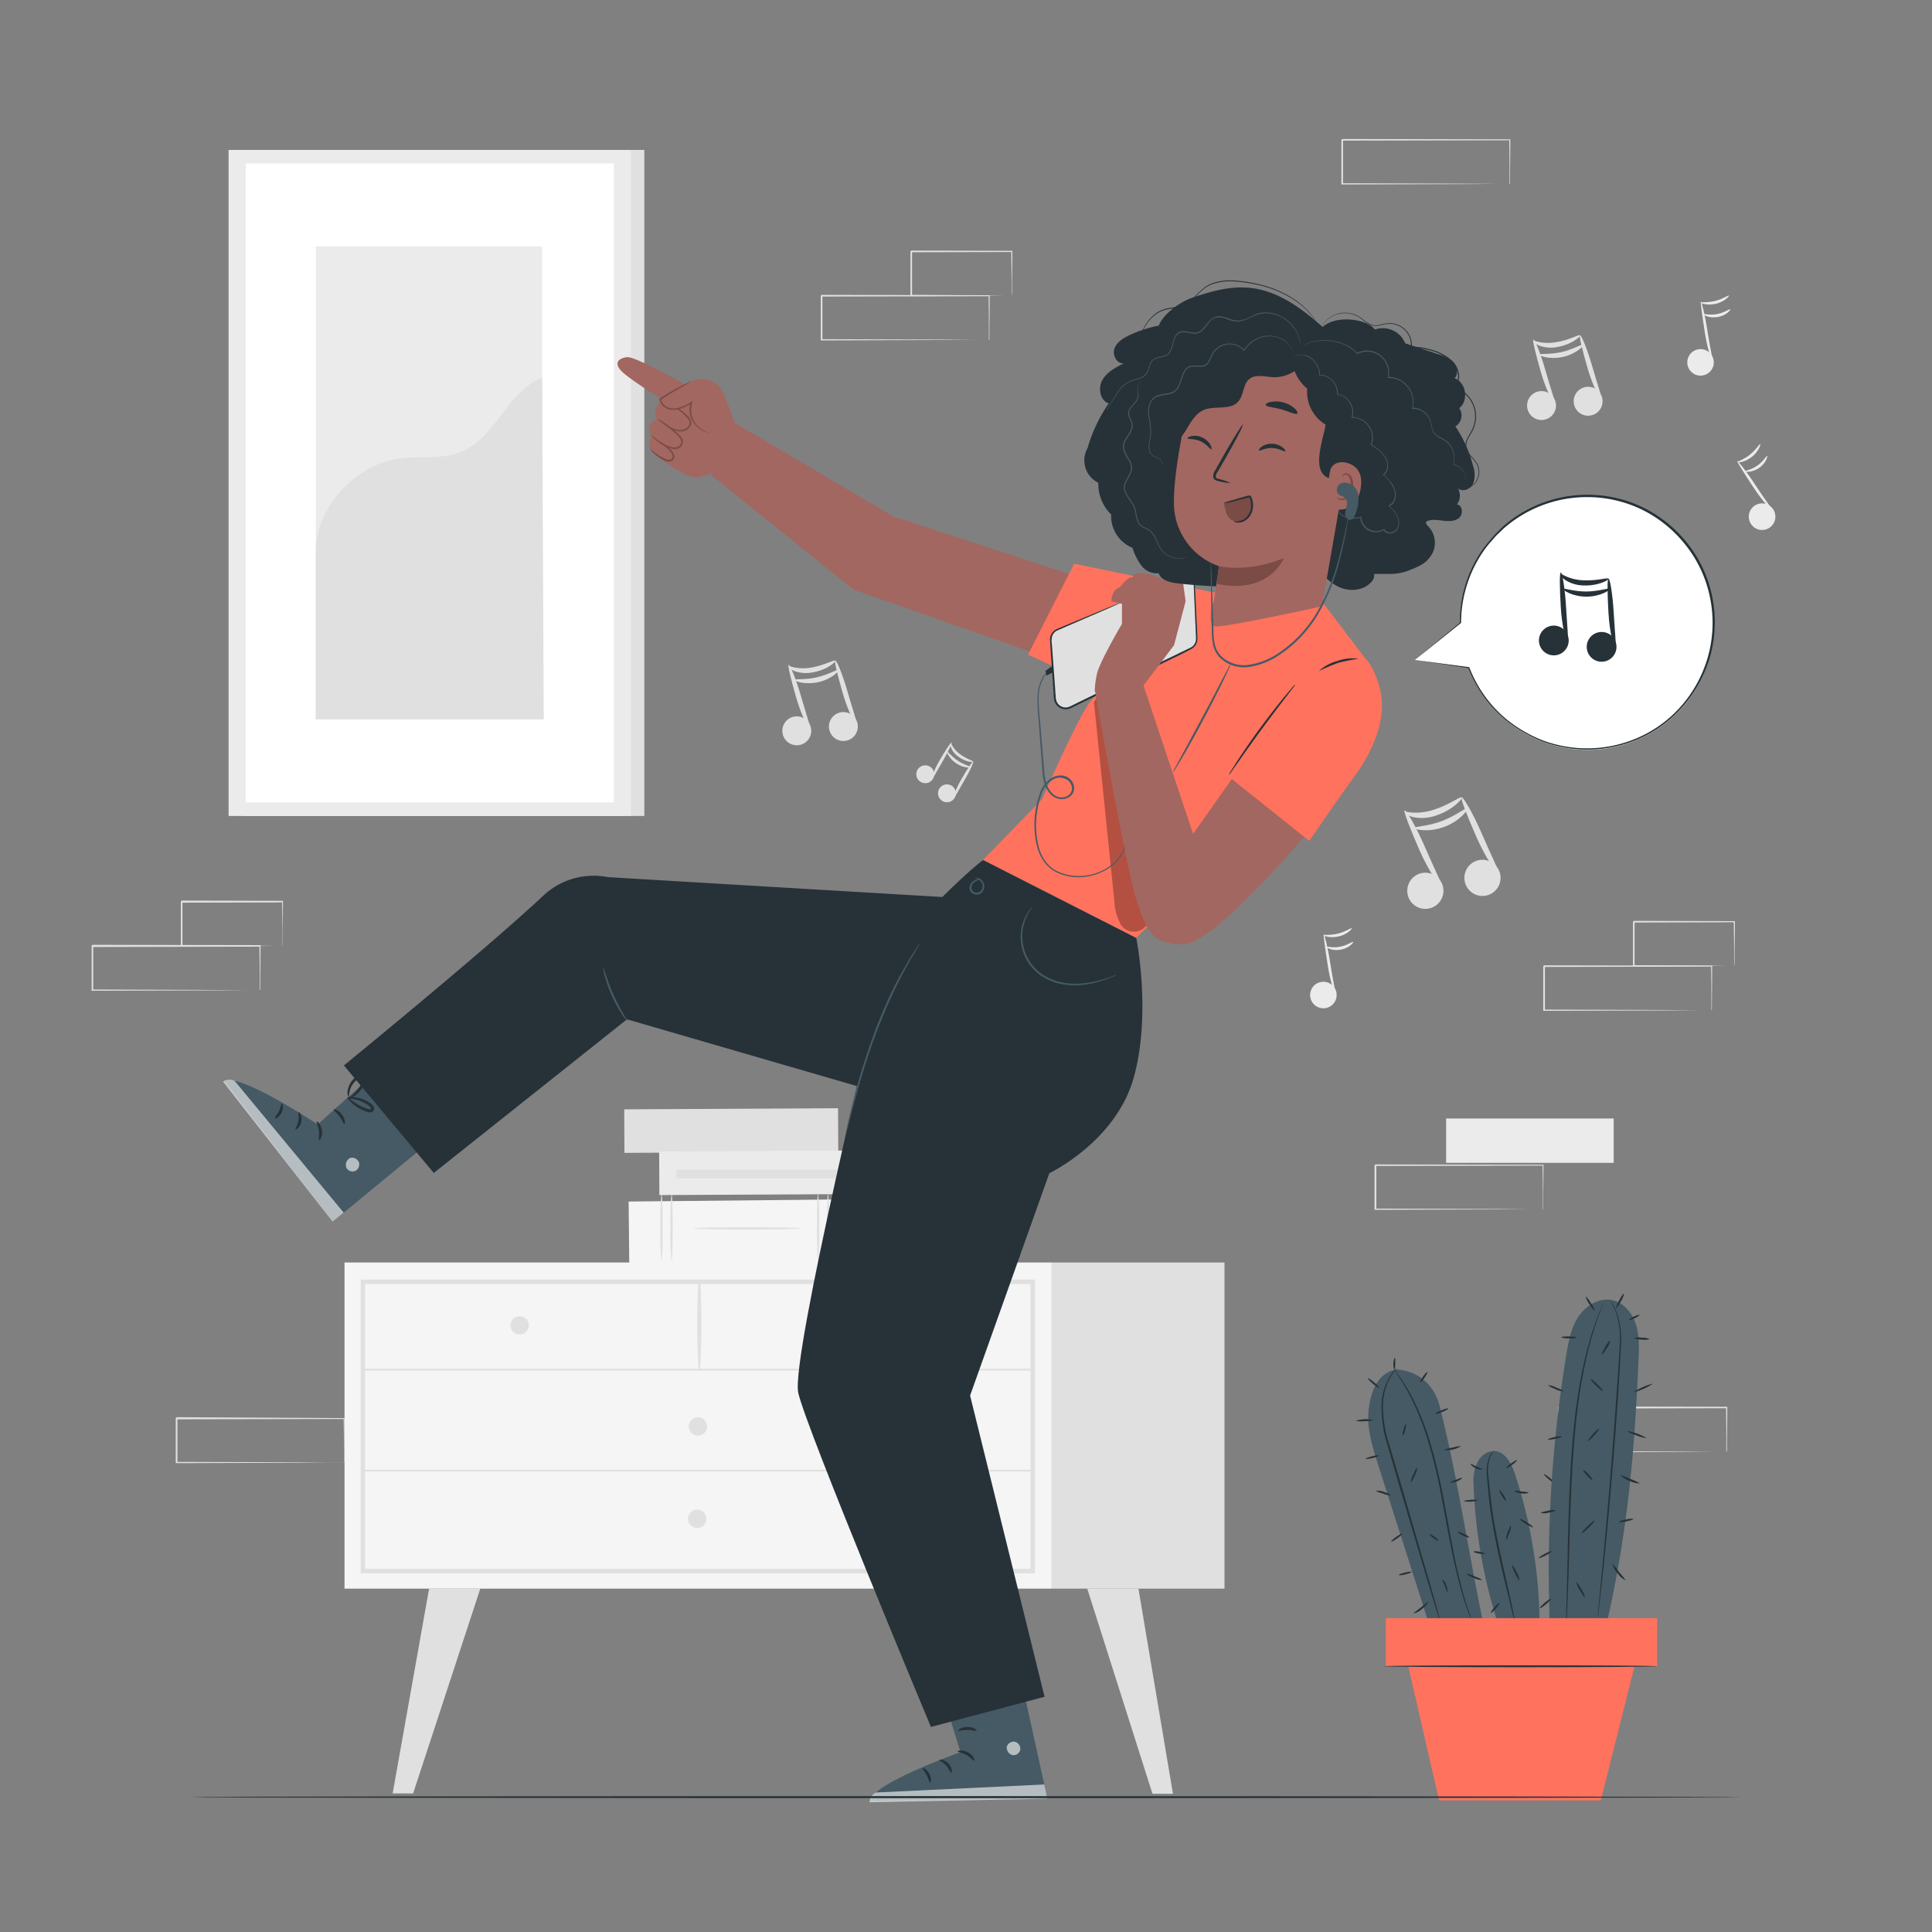 <svg xmlns="http://www.w3.org/2000/svg" viewBox="0 0 500 500"><rect x="0" y="0" width="500" height="500" fill="#808080" stroke="none"/><g id="freepik--background-complete--inject-163"><path d="M89,378.57s0-.07,0-.21v-.58c0-.54,0-1.3,0-2.26,0-2,0-4.83-.07-8.42l.13.14-43.35.08c.09-.1-.23.22.21-.22h0v11.45l-.22-.21,30.9.09,9.12.07,2.47,0,.65,0H89s-.06,0-.2,0h-.62l-2.41,0-9.08.06-31,.1h-.21v-.22c0-1.84,0-3.73,0-5.64v-5.81h0c.44-.44.13-.12.23-.22L89,367h.14v.13c0,3.62-.06,6.5-.08,8.5,0,.95,0,1.69,0,2.23,0,.23,0,.41,0,.56S89,378.58,89,378.57Z" style="fill:#e0e0e0"></path><rect x="62.62" y="38.8" width="104.13" height="172.37" style="fill:#e0e0e0"></rect><rect x="59.16" y="38.8" width="104.13" height="172.37" style="fill:#ebebeb"></rect><rect x="63.6" y="42.3" width="95.26" height="165.38" style="fill:#fff"></rect><rect x="81.73" y="63.78" width="58.58" height="122.4" style="fill:#ebebeb"></rect><path d="M81.73,142.87c-.13-11.43,10.15-22.6,21.47-24.19,5.4-.76,11.13.31,16.18-1.76,9-3.69,11.87-15.66,20.93-19.2l.41,88.46h-59Z" style="fill:#e0e0e0"></path><path d="M459.45,133.38a3.44,3.44,0,1,1-3.74-3.09A3.43,3.43,0,0,1,459.45,133.38Z" style="fill:#ebebeb"></path><path d="M458.84,132.29c-.15.14-2.64-2.48-5.07-6.18s-4.32-6.69-4.17-6.8,2.4,2.69,4.8,6.38S459,132.15,458.84,132.29Z" style="fill:#ebebeb"></path><path d="M455.54,114.94c.19,0-.36,1.9-2.17,3.31s-3.73,1.54-3.72,1.34,1.64-.64,3.25-1.94S455.34,114.84,455.54,114.94Z" style="fill:#ebebeb"></path><path d="M457.33,118c.2,0-.27,1.89-2.14,3.14s-3.76,1-3.71.84,1.67-.33,3.29-1.46S457.13,117.93,457.33,118Z" style="fill:#ebebeb"></path><path d="M443.34,94.91a3.43,3.43,0,1,1-2.12-4.37A3.44,3.44,0,0,1,443.34,94.91Z" style="fill:#ebebeb"></path><path d="M443.24,93.66c-.2.07-1.38-3.35-2.05-7.73s-1.16-7.87-1-7.92,1.07,3.45,1.72,7.8S443.44,93.6,443.24,93.66Z" style="fill:#ebebeb"></path><path d="M447.44,76.5c.16.12-1.12,1.58-3.35,2.11s-4-.14-3.94-.32,1.75.1,3.76-.41S447.3,76.33,447.44,76.5Z" style="fill:#ebebeb"></path><path d="M447.79,80.05c.17.11-1,1.61-3.25,2s-3.85-.62-3.72-.77,1.65.39,3.59,0S447.64,79.88,447.79,80.05Z" style="fill:#ebebeb"></path><path d="M345.73,258.64a3.43,3.43,0,1,1-2.12-4.37A3.43,3.43,0,0,1,345.73,258.64Z" style="fill:#ebebeb"></path><path d="M345.64,257.39c-.2.07-1.38-3.35-2.05-7.73s-1.16-7.87-1-7.92,1.07,3.45,1.72,7.8S345.83,257.33,345.64,257.39Z" style="fill:#ebebeb"></path><path d="M349.83,240.23c.16.12-1.12,1.58-3.35,2.11s-4-.14-3.94-.32,1.76.1,3.76-.41S349.69,240.06,349.83,240.23Z" style="fill:#ebebeb"></path><path d="M350.18,243.78c.18.11-1,1.61-3.25,2s-3.85-.62-3.72-.77,1.65.39,3.6,0S350,243.61,350.18,243.78Z" style="fill:#ebebeb"></path><path d="M402.61,105.71a3.74,3.74,0,1,1-2.91-4.42A3.74,3.74,0,0,1,402.61,105.71Z" style="fill:#e0e0e0"></path><path d="M402.33,104.38c-.33.16-2.19-3.35-3.53-8s-2.26-8.36-1.94-8.48S398.72,91.42,400,96,402.65,104.23,402.33,104.38Z" style="fill:#e0e0e0"></path><path d="M408.92,86.79c.2.23-2.09,2.35-5.81,3a8.63,8.63,0,0,1-4.75-.34c-1.17-.46-1.65-1.15-1.54-1.26s.73.2,1.81.39a12.21,12.21,0,0,0,4.25-.06C406.23,88,408.7,86.44,408.92,86.79Z" style="fill:#e0e0e0"></path><path d="M414.67,104.59a3.74,3.74,0,1,1-2.91-4.41A3.74,3.74,0,0,1,414.67,104.59Z" style="fill:#e0e0e0"></path><path d="M414.39,103.27c-.33.15-2.19-3.35-3.53-8s-2.26-8.36-1.94-8.48,1.86,3.51,3.18,8.11S414.71,103.11,414.39,103.27Z" style="fill:#e0e0e0"></path><path d="M409.74,89.21c.25.22-1.8,2.4-5.26,3.16s-6.25-.3-6.11-.62,2.72.07,5.82-.65S409.51,88.91,409.74,89.21Z" style="fill:#e0e0e0"></path><path d="M209.87,189.89a3.74,3.74,0,1,1-2.91-4.42A3.75,3.75,0,0,1,209.87,189.89Z" style="fill:#e0e0e0"></path><path d="M209.59,188.56c-.33.16-2.19-3.35-3.53-8s-2.26-8.36-1.94-8.48,1.86,3.51,3.18,8.11S209.91,188.41,209.59,188.56Z" style="fill:#e0e0e0"></path><path d="M216.18,171c.2.23-2.09,2.36-5.81,3a8.73,8.73,0,0,1-4.75-.33c-1.17-.47-1.65-1.16-1.54-1.27s.73.2,1.81.39a12,12,0,0,0,4.25-.06C213.49,172.13,216,170.62,216.18,171Z" style="fill:#e0e0e0"></path><path d="M221.93,188.78a3.74,3.74,0,1,1-2.91-4.42A3.74,3.74,0,0,1,221.93,188.78Z" style="fill:#e0e0e0"></path><path d="M221.65,187.45c-.33.15-2.19-3.35-3.53-8s-2.26-8.36-1.94-8.49,1.87,3.51,3.18,8.11S222,187.3,221.65,187.45Z" style="fill:#e0e0e0"></path><path d="M217,173.39c.26.23-1.8,2.4-5.26,3.16s-6.25-.3-6.11-.61,2.72.07,5.82-.66S216.77,173.09,217,173.39Z" style="fill:#e0e0e0"></path><path d="M373.55,230.87a4.68,4.68,0,1,1-4.33-5A4.68,4.68,0,0,1,373.55,230.87Z" style="fill:#e0e0e0"></path><path d="M373,229.27c-.37.25-3.26-3.8-5.68-9.34s-4.16-10-3.79-10.2,2.89,4.05,5.27,9.54S373.36,229,373,229.27Z" style="fill:#e0e0e0"></path><path d="M378.29,206.38c.28.24-2.21,3.25-6.71,4.7a10.92,10.92,0,0,1-5.95.36c-1.53-.39-2.24-1.17-2.12-1.32s.94.13,2.31.19a15,15,0,0,0,5.27-.77C375.14,208.26,378,206,378.29,206.38Z" style="fill:#e0e0e0"></path><path d="M388.33,227.52a4.68,4.68,0,1,1-4.33-5A4.69,4.69,0,0,1,388.33,227.52Z" style="fill:#e0e0e0"></path><path d="M387.76,225.92c-.37.25-3.25-3.8-5.68-9.34s-4.16-10-3.79-10.2,2.89,4,5.27,9.54S388.14,225.68,387.76,225.92Z" style="fill:#e0e0e0"></path><path d="M379.7,209.24c.35.24-1.84,3.27-6,4.78s-7.79.64-7.68.24,3.39-.36,7.12-1.77S379.36,208.9,379.7,209.24Z" style="fill:#e0e0e0"></path><path d="M240.67,202.34a2.31,2.31,0,1,1,.75-3.18A2.32,2.32,0,0,1,240.67,202.34Z" style="fill:#e0e0e0"></path><path d="M241.15,201.65c-.21-.08.57-2.4,2.09-5s2.79-4.55,3-4.47-.79,2.33-2.29,4.87S241.35,201.73,241.15,201.65Z" style="fill:#e0e0e0"></path><path d="M251.83,197.14c0,.19-1.94.06-3.82-1.32a5.35,5.35,0,0,1-1.86-2.27c-.29-.73-.19-1.23-.09-1.23s.22.41.6,1a7.39,7.39,0,0,0,1.83,1.88C250.17,196.43,251.9,196.9,251.83,197.14Z" style="fill:#e0e0e0"></path><path d="M246.29,207.27a2.31,2.31,0,1,1,.75-3.17A2.31,2.31,0,0,1,246.29,207.27Z" style="fill:#e0e0e0"></path><path d="M246.77,206.58c-.21-.07.57-2.4,2.08-5s2.8-4.56,3-4.47-.78,2.33-2.28,4.87S247,206.66,246.77,206.58Z" style="fill:#e0e0e0"></path><path d="M251.1,198.54c0,.2-1.84.21-3.65-1s-2.51-2.92-2.32-3,1.12,1.25,2.77,2.34S251.13,198.3,251.1,198.54Z" style="fill:#e0e0e0"></path><rect x="89.16" y="326.73" width="183.03" height="84.41" style="fill:#f5f5f5"></rect><path d="M267.84,407.16H93.35v-76H267.84ZM94.49,406H266.7V332.31H94.49Z" style="fill:#e0e0e0"></path><rect x="272.19" y="326.73" width="44.71" height="84.41" style="fill:#e0e0e0"></rect><path d="M93.92,354.69H267.27a.23.23,0,0,0,0-.46H93.92a.23.23,0,0,0,0,.46Z" style="fill:#e0e0e0"></path><path d="M181.16,354.46a190.68,190.68,0,0,0,.06-22.93.24.24,0,0,0-.47,0,190.68,190.68,0,0,0,.06,22.93.18.18,0,0,0,.35,0Z" style="fill:#e0e0e0"></path><path d="M227.82,343a2.36,2.36,0,1,1-2.36-2.36A2.36,2.36,0,0,1,227.82,343Z" style="fill:#e0e0e0"></path><path d="M136.85,343a2.37,2.37,0,1,1-2.37-2.36A2.36,2.36,0,0,1,136.85,343Z" style="fill:#e0e0e0"></path><path d="M183,369.16a2.37,2.37,0,1,1-2.37-2.36A2.37,2.37,0,0,1,183,369.16Z" style="fill:#e0e0e0"></path><polygon points="111.05 411.14 101.62 464.13 106.92 464.13 124.3 411.14 111.05 411.14" style="fill:#e0e0e0"></polygon><polygon points="259.25 411.14 267.13 464.23 261.82 464.23 245.99 411.14 259.25 411.14" style="fill:#e0e0e0"></polygon><polygon points="294.63 411.14 303.56 464.23 298.26 464.23 281.38 411.14 294.63 411.14" style="fill:#e0e0e0"></polygon><path d="M182.8,393.05a2.37,2.37,0,1,1-2.36-2.36A2.37,2.37,0,0,1,182.8,393.05Z" style="fill:#e0e0e0"></path><path d="M93.92,380.83H267.27a.23.23,0,0,0,0-.46H93.92a.23.23,0,0,0,0,.46Z" style="fill:#e0e0e0"></path><rect x="183.62" y="264.92" width="11.27" height="55.34" transform="translate(480.84 101.8) rotate(89.7)" style="fill:#e0e0e0"></rect><rect x="183.96" y="287.06" width="17.5" height="61.68" transform="matrix(0.01, 1, -1, 0.01, 509.59, 123.51)" style="fill:#f5f5f5"></rect><path d="M211.72,326.37c-.17,0-.3-3.92-.3-8.75s.13-8.76.3-8.76a65.3,65.3,0,0,1,.3,8.76A65.21,65.21,0,0,1,211.72,326.37Z" style="fill:#e0e0e0"></path><path d="M214.31,326.37c-.17,0-.3-3.92-.3-8.75s.13-8.76.3-8.76a65.3,65.3,0,0,1,.3,8.76A65.21,65.21,0,0,1,214.31,326.37Z" style="fill:#e0e0e0"></path><path d="M171.2,326.37a65.21,65.21,0,0,1-.3-8.75,65.3,65.3,0,0,1,.3-8.76c.17,0,.3,3.92.3,8.76S171.37,326.37,171.2,326.37Z" style="fill:#e0e0e0"></path><path d="M173.79,326.37a65.21,65.21,0,0,1-.3-8.75,65.3,65.3,0,0,1,.3-8.76c.17,0,.3,3.92.3,8.76S174,326.37,173.79,326.37Z" style="fill:#e0e0e0"></path><path d="M179.45,317.9c0-.17,6.22-.3,13.89-.3s13.9.13,13.9.3-6.22.3-13.9.3S179.45,318.07,179.45,317.9Z" style="fill:#e0e0e0"></path><rect x="203.05" y="265.4" width="11.27" height="76.11" transform="translate(511.03 93.18) rotate(89.7)" style="fill:#ebebeb"></rect><path d="M235.87,307.49a3.65,3.65,0,1,1,3.59-3.64A3.62,3.62,0,0,1,235.87,307.49Z" style="fill:#e0e0e0"></path><rect x="199.37" y="278.37" width="2.25" height="50.95" transform="translate(504.35 103.35) rotate(90)" style="fill:#e0e0e0"></rect><rect x="374.26" y="289.47" width="43.36" height="11.47" style="fill:#ebebeb"></rect><path d="M399.28,313a1.66,1.66,0,0,1,0-.21l0-.59c0-.54,0-1.29,0-2.25,0-2,0-4.83-.07-8.42l.13.13-43.36.09.22-.22h0V313l-.22-.22,30.9.1,9.12.06,2.47,0,.64,0h0l-.62,0-2.42,0-9.07.06-31.05.1h-.22V301.57h0l.22-.22,43.36.08h.14v.14c0,3.62-.06,6.5-.08,8.5q0,1.43,0,2.22c0,.23,0,.42,0,.57S399.29,313,399.28,313Z" style="fill:#e0e0e0"></path><path d="M442.91,261.5s0-.08,0-.21l0-.59c0-.54,0-1.29,0-2.26,0-2,0-4.82-.07-8.41l.13.13-43.36.09.22-.22h0V261.5l-.22-.22,30.9.1,9.12.06,2.47,0h.64l.23,0h-.2l-.62,0-2.42,0-9.07.07-31.05.09h-.22V250.05h0c.44-.45.12-.13.22-.22l43.36.08h.14V250c0,3.62-.05,6.49-.07,8.49,0,1,0,1.7,0,2.23l0,.57C442.92,261.44,442.92,261.5,442.91,261.5Z" style="fill:#e0e0e0"></path><path d="M448.79,250a1.12,1.12,0,0,1,0-.22c0-.17,0-.37,0-.61,0-.56,0-1.33,0-2.3,0-2-.05-4.85-.09-8.34l.16.15-26.05.07c-.2.19.27-.27.22-.22h0v3c0,1,0,2,0,2.92V250l-.21-.21,18.63.1,5.43.05,1.47,0,.52,0a3.81,3.81,0,0,1-.47,0l-1.42,0-5.38.06-18.78.1h-.21V250c0-1.79,0-3.65,0-5.57v-5.88h0s.42-.42.22-.23l26.05.07H449v.16c0,3.53-.07,6.4-.09,8.44,0,.95,0,1.71,0,2.26A7.28,7.28,0,0,1,448.79,250Z" style="fill:#e0e0e0"></path><path d="M446.77,375.78a1.57,1.57,0,0,1,0-.2c0-.16,0-.35,0-.59,0-.54,0-1.29,0-2.26,0-2,0-4.83-.07-8.42l.13.14-43.35.08c.09-.09-.23.22.21-.22h0v11.45l-.22-.21,30.9.1,9.12.06,2.47,0h.87s-.06,0-.2,0H446l-2.42,0-9.07.06-31,.1h-.21v-.22c0-1.84,0-3.72,0-5.64v-5.81h0c.44-.44.13-.12.23-.22l43.35.09h.14v.13c0,3.63-.06,6.5-.08,8.5,0,.95,0,1.69,0,2.23v.56C446.78,375.73,446.78,375.79,446.77,375.78Z" style="fill:#e0e0e0"></path><path d="M390.66,47.64s0-.08,0-.21,0-.35,0-.59c0-.54,0-1.29,0-2.26,0-2,0-4.82-.07-8.41l.13.13-43.36.09.22-.22h0V42c0,1.91,0,3.79,0,5.64l-.21-.22,30.9.1,9.12.06,2.47,0h.64l.23,0h-.2l-.62,0-2.42,0-9.07.07-31.05.09h-.22V36.19h0c.44-.44.12-.13.22-.22l43.36.08h.14v.14c0,3.62-.05,6.49-.07,8.49,0,1,0,1.7,0,2.23,0,.23,0,.42,0,.57A1.23,1.23,0,0,1,390.66,47.64Z" style="fill:#e0e0e0"></path><path d="M255.92,88s0-.08,0-.21,0-.35,0-.59c0-.54,0-1.29,0-2.26,0-2,0-4.83-.07-8.42l.13.14-43.36.09.22-.22h0v5.82c0,1.92,0,3.8,0,5.65l-.21-.22,30.9.1,9.12.06,2.47,0h.64l.23,0h-.82l-2.42,0-9.07.06-31.05.1h-.22V76.54h0c.44-.45.12-.13.22-.23l43.36.09h.14v.13c0,3.63-.05,6.5-.07,8.5,0,1,0,1.7,0,2.23l0,.56A1.31,1.31,0,0,1,255.92,88Z" style="fill:#e0e0e0"></path><path d="M261.8,76.53a.85.85,0,0,1,0-.21c0-.17,0-.37,0-.61,0-.57,0-1.33,0-2.3,0-2-.05-4.85-.09-8.35l.16.16-26.05.06.22-.22h0v3c0,1,0,2,0,2.92v5.56l-.21-.21,18.63.1,5.43.06,1.47,0,.52,0a2.56,2.56,0,0,1-.47,0l-1.42,0-5.39.06-18.77.1h-.21v-.22c0-1.78,0-3.64,0-5.56V68.05c0-.49,0-1,0-1.48v-1.5h0s.42-.41.23-.22l26.05.06H262v.15c0,3.54-.07,6.41-.09,8.45,0,.95,0,1.7,0,2.26A6.72,6.72,0,0,1,261.8,76.53Z" style="fill:#e0e0e0"></path><path d="M67.21,256.33s0-.08,0-.21,0-.35,0-.59c0-.54,0-1.29,0-2.26,0-2,0-4.82-.07-8.41l.13.13-43.36.09.22-.22h0v11.45l-.22-.22,30.9.1,9.12.06,2.47,0,.64,0h0l-.62,0-2.42,0-9.07.06-31,.1h-.21v-.22c0-1.85,0-3.73,0-5.64v-5.81h0c.44-.44.13-.12.22-.22l43.36.08h.14v.14c0,3.62-.06,6.5-.08,8.49,0,1,0,1.7,0,2.23v.57C67.22,256.27,67.22,256.33,67.21,256.33Z" style="fill:#e0e0e0"></path><path d="M73.09,244.86s0-.08,0-.22,0-.36,0-.61c0-.56,0-1.33,0-2.3,0-2,0-4.85-.09-8.34l.16.16L47,233.61l.22-.22h0v5.89c0,1.91,0,3.78,0,5.56l-.21-.21,18.64.1,5.43.06,1.46,0,.52,0a2.23,2.23,0,0,1-.47,0l-1.42,0-5.38.06-18.78.1h-.21v-.21c0-1.78,0-3.65,0-5.56v-5.89h0l.22-.22,26.05.06h.16v.16c0,3.53-.06,6.4-.08,8.44,0,.95,0,1.71,0,2.26S73.1,244.87,73.09,244.86Z" style="fill:#e0e0e0"></path></g><g id="freepik--Plant--inject-163"><path d="M402.45,383.89c-.09.1-.8-.32-1.59-1s-1.36-1.23-1.28-1.34.8.32,1.59,1S402.53,383.78,402.45,383.89Z" style="fill:#263238"></path><path d="M424.06,351.59c.13-3,.22-6.12-.74-9s-3.16-5.51-6.12-6.12c-3.37-.7-6.83,1.43-8.73,4.31s-2.54,6.39-3.1,9.79a345.31,345.31,0,0,0-4.23,71L415,423.55C421,398.75,423,377.09,424.06,351.59Z" style="fill:#455a64"></path><path d="M415.28,336.38s0,.08-.06.22l-.23.63-.92,2.39c-.19.52-.45,1.08-.65,1.72l-.67,2.1q-.36,1.13-.78,2.4c-.22.86-.46,1.78-.71,2.74a120.28,120.28,0,0,0-2.67,13.67c-.75,5.2-1.24,10.95-1.62,17-.71,12.1-.82,23.09-1.13,31-.15,4-.28,7.19-.44,9.41-.07,1.08-.13,1.93-.17,2.55l-.06.67c0,.15,0,.22,0,.22a.6.6,0,0,1,0-.23c0-.17,0-.39,0-.66,0-.63.05-1.48.08-2.56.1-2.22.18-5.43.28-9.41.22-7.94.28-18.93,1-31,.38-6.06.89-11.83,1.66-17a114.15,114.15,0,0,1,2.78-13.7c.27-1,.52-1.87.75-2.74s.56-1.65.82-2.4.49-1.44.71-2.09.49-1.2.69-1.71c.43-1,.77-1.78,1-2.36l.28-.61Z" style="fill:#263238"></path><path d="M416.56,336.39a9.84,9.84,0,0,1,1.69,2.86,21.06,21.06,0,0,1,1.26,8.94c-.37,7.63-1.05,18.15-2,29.76s-1.92,22.12-2.74,29.71c-.41,3.8-.76,6.86-1,9-.13,1-.24,1.84-.31,2.44l-.1.63a1.73,1.73,0,0,1,0,.22.77.77,0,0,1,0-.22c0-.18,0-.38.05-.64.05-.6.13-1.42.22-2.45.21-2.17.5-5.23.86-9,.73-7.6,1.69-18.1,2.6-29.71s1.65-22.14,2.1-29.74a21.44,21.44,0,0,0-1.09-8.86A18.54,18.54,0,0,0,416.56,336.39Z" style="fill:#263238"></path><path d="M426.14,372.15a7.66,7.66,0,0,1-2.62-.68,7.55,7.55,0,0,1-2.45-1.14,14.92,14.92,0,0,1,5.07,1.82Z" style="fill:#263238"></path><path d="M427.81,358.07a16.7,16.7,0,0,1-5.19,2.32,16.11,16.11,0,0,1,5.19-2.32Z" style="fill:#263238"></path><path d="M426.94,346.58a4.57,4.57,0,0,1-2.06.1,4.41,4.41,0,0,1-2-.39,4.57,4.57,0,0,1,2.06-.1A4.36,4.36,0,0,1,426.94,346.58Z" style="fill:#263238"></path><path d="M412.69,339.21c-.12.08-.72-.68-1.35-1.68a5,5,0,0,1-.94-1.95c.12-.07.72.68,1.35,1.69A5,5,0,0,1,412.69,339.21Z" style="fill:#263238"></path><path d="M408,346.16c0,.14-.88.23-2,.21a4.28,4.28,0,0,1-1.95-.29c0-.14.88-.23,2-.21S408,346,408,346.16Z" style="fill:#263238"></path><path d="M404.59,360.06a4.65,4.65,0,0,1-2.06-.56c-1.09-.44-1.93-.9-1.88-1a4.92,4.92,0,0,1,2.06.57C403.8,359.48,404.65,359.94,404.59,360.06Z" style="fill:#263238"></path><path d="M404.23,371.76c0,.13-.76.41-1.75.62s-1.84.27-1.86.14.75-.42,1.75-.63S404.2,371.62,404.23,371.76Z" style="fill:#263238"></path><path d="M402.64,390.88c0,.14-.81.4-1.86.59a4.11,4.11,0,0,1-2,.1c0-.14.81-.4,1.87-.59A4.06,4.06,0,0,1,402.64,390.88Z" style="fill:#263238"></path><path d="M401.58,401.44c.07.12-.63.61-1.55,1.1s-1.73.79-1.79.67.63-.62,1.56-1.1S401.52,401.32,401.58,401.44Z" style="fill:#263238"></path><path d="M410.21,413.42c-.12.07-.73-.77-1.36-1.87a5.55,5.55,0,0,1-.93-2.12c.12-.06.73.77,1.36,1.88A5.81,5.81,0,0,1,410.21,413.42Z" style="fill:#263238"></path><path d="M412.69,393.51c.1.1-.58.92-1.51,1.83s-1.76,1.57-1.85,1.47.58-.91,1.51-1.83S412.6,393.41,412.69,393.51Z" style="fill:#263238"></path><path d="M412.14,383.06c-.1.09-.73-.42-1.4-1.15s-1.14-1.39-1-1.48.73.42,1.4,1.15S412.24,383,412.14,383.06Z" style="fill:#263238"></path><path d="M413.85,369.71c.1.09-.46.89-1.26,1.78s-1.52,1.53-1.62,1.44.46-.88,1.26-1.77S413.75,369.62,413.85,369.71Z" style="fill:#263238"></path><path d="M414.82,360c-.1.1-.89-.52-1.76-1.38s-1.51-1.63-1.41-1.73.88.52,1.75,1.38S414.91,359.92,414.82,360Z" style="fill:#263238"></path><path d="M416.71,346.92a5,5,0,0,1-.89,2c-.6,1-1.18,1.77-1.3,1.7s.28-.94.88-2S416.59,346.85,416.71,346.92Z" style="fill:#263238"></path><path d="M420.26,334.79a4.54,4.54,0,0,1-.78,2c-.55,1-1.09,1.79-1.21,1.73s.23-.94.78-2S420.14,334.72,420.26,334.79Z" style="fill:#263238"></path><path d="M424.3,340.3c.06.12-.49.51-1.23.86s-1.39.55-1.45.42.49-.51,1.23-.86S424.24,340.18,424.3,340.3Z" style="fill:#263238"></path><path d="M424.4,383.89a5.47,5.47,0,0,1-2.7-.66,5.6,5.6,0,0,1-2.35-1.49,13.61,13.61,0,0,1,2.54,1A13.3,13.3,0,0,1,424.4,383.89Z" style="fill:#263238"></path><path d="M422.75,393.12c0,.14-.81.41-1.86.61a4.16,4.16,0,0,1-1.95.13c0-.14.8-.41,1.86-.61A4,4,0,0,1,422.75,393.12Z" style="fill:#263238"></path><path d="M420.72,409a5.39,5.39,0,0,1-2.1-1.85,5.27,5.27,0,0,1-1.32-2.46,14.64,14.64,0,0,1,1.7,2.16A16.59,16.59,0,0,1,420.72,409Z" style="fill:#263238"></path><path d="M398.51,416.19c-.08-.1.48-.73,1.26-1.4s1.48-1.12,1.57-1-.47.73-1.25,1.4S398.6,416.29,398.51,416.19Z" style="fill:#263238"></path><path d="M392.13,381.64c-.9-2.81-2.59-6.08-5.53-6.12a4.9,4.9,0,0,0-4.15,2.77,10.3,10.3,0,0,0-1.12,5.08,132.38,132.38,0,0,0,6.34,36.8h10.78A127.74,127.74,0,0,0,392.13,381.64Z" style="fill:#455a64"></path><path d="M372.62,364c-1.5-6-6-9.29-11.23-9.59-4.76.83-6.61,5.53-7.18,10.33s.93,9.6,2.4,14.21q7.09,22.2,14.2,44.41l13.42-1.47C380,402,377.54,383.64,372.62,364Z" style="fill:#455a64"></path><path d="M386.6,375.52a9.41,9.41,0,0,0-.92,1.52,10,10,0,0,0-.5,4.77c.21,2.05.44,4.52.78,7.23s.84,5.68,1.45,8.77c1.22,6.2,2.59,11.76,3.47,15.82.44,2,.77,3.67,1,4.81.09.52.17.95.23,1.31a1.66,1.66,0,0,1,0,.47,2.54,2.54,0,0,1-.14-.45c-.09-.35-.19-.78-.32-1.29-.28-1.21-.67-2.82-1.13-4.78-1-4-2.39-9.57-3.61-15.79-.61-3.11-1.09-6.09-1.42-8.82-.17-1.36-.28-2.66-.39-3.87s-.23-2.34-.29-3.38a9.79,9.79,0,0,1,.68-4.88A4.16,4.16,0,0,1,386.6,375.52Z" style="fill:#263238"></path><path d="M361.59,354a17.26,17.26,0,0,0-1.62,2.18,15.33,15.33,0,0,0-2.05,7,32.59,32.59,0,0,0,1.66,10.8c1.18,4,2.48,8.37,3.83,13,2.68,9.19,5.1,17.52,6.87,23.6.85,3,1.54,5.43,2,7.17.22.82.39,1.47.53,2a5.8,5.8,0,0,1,.15.69,3.32,3.32,0,0,1-.25-.66l-.62-1.93c-.53-1.74-1.27-4.16-2.17-7.13-1.81-6.07-4.28-14.38-7-23.57-1.35-4.6-2.63-9-3.79-13a31.94,31.94,0,0,1-1.57-10.95,15,15,0,0,1,2.22-7.1A8.47,8.47,0,0,1,361.59,354Z" style="fill:#263238"></path><path d="M381.3,420.43a5.07,5.07,0,0,1-.3-.65c-.18-.43-.46-1-.77-1.88-.64-1.65-1.46-4.08-2.3-7.13s-1.69-6.72-2.5-10.82-1.64-8.62-2.53-13.35-2-9.19-3.18-13.18a73,73,0,0,0-3.91-10.34,55.32,55.32,0,0,0-3.62-6.52c-.46-.75-.88-1.3-1.13-1.69a5.15,5.15,0,0,1-.38-.6,3.13,3.13,0,0,1,.46.54c.28.38.72.9,1.21,1.64a48.32,48.32,0,0,1,3.77,6.48,70.25,70.25,0,0,1,4,10.35,133.54,133.54,0,0,1,3.22,13.22c.89,4.74,1.73,9.25,2.49,13.36s1.59,7.77,2.39,10.82,1.57,5.49,2.16,7.15c.27.84.53,1.48.67,1.92A3.64,3.64,0,0,1,381.3,420.43Z" style="fill:#263238"></path><path d="M356.85,376.7c0,.13-.7.42-1.63.65s-1.71.3-1.75.17.7-.42,1.63-.65S356.82,376.57,356.85,376.7Z" style="fill:#263238"></path><path d="M355.43,367.54a6.5,6.5,0,0,1-2.26.25,6.73,6.73,0,0,1-2.28-.07,7.76,7.76,0,0,1,4.54-.18Z" style="fill:#263238"></path><path d="M356.94,359.18c-.09.1-.82-.37-1.63-1.06s-1.39-1.33-1.31-1.43.82.37,1.63,1.05S357,359.07,356.94,359.18Z" style="fill:#263238"></path><path d="M361,351.43c.14,0,.1.69.08,1.48s0,1.44-.16,1.46-.36-.63-.33-1.48S360.9,351.4,361,351.43Z" style="fill:#263238"></path><path d="M369.4,355.08c.11.08-.22.74-.73,1.48s-1,1.27-1.14,1.19.22-.74.73-1.47S369.29,355,369.4,355.08Z" style="fill:#263238"></path><path d="M374.83,364.51c.05.13-.65.53-1.55.9s-1.69.57-1.74.44.64-.52,1.55-.89S374.78,364.39,374.83,364.51Z" style="fill:#263238"></path><path d="M378.12,374.22a6.25,6.25,0,0,1-4.45,1,9.08,9.08,0,0,1,2.21-.56A8.76,8.76,0,0,1,378.12,374.22Z" style="fill:#263238"></path><path d="M363,371.46c-.13,0,0-.71.21-1.5s.55-1.39.68-1.35,0,.71-.21,1.5S363.13,371.5,363,371.46Z" style="fill:#263238"></path><path d="M365.11,383.64a4.79,4.79,0,0,1,.61-2c.46-1.05.93-1.87,1.06-1.82a4.75,4.75,0,0,1-.61,2C365.71,382.88,365.24,383.7,365.11,383.64Z" style="fill:#263238"></path><path d="M359.9,387a5.12,5.12,0,0,1-1.93-.43c-1-.32-1.86-.61-1.83-.75a3.62,3.62,0,0,1,2,.28C359.17,386.41,360,386.85,359.9,387Z" style="fill:#263238"></path><path d="M362.9,396.91c.08.11-.49.66-1.28,1.22s-1.49.93-1.57.82.49-.66,1.28-1.22S362.82,396.8,362.9,396.91Z" style="fill:#263238"></path><path d="M365.31,406.81c0,.13-.68.42-1.59.64s-1.67.3-1.7.16.68-.42,1.59-.64S365.28,406.68,365.31,406.81Z" style="fill:#263238"></path><path d="M378.39,382.49c.06.11-.54.6-1.43.93s-1.66.37-1.68.24.67-.38,1.51-.7S378.32,382.37,378.39,382.49Z" style="fill:#263238"></path><path d="M380.25,397.89c-.05.13-.78-.09-1.61-.48s-1.47-.82-1.41-.94.78.1,1.62.49S380.31,397.77,380.25,397.89Z" style="fill:#263238"></path><path d="M383.55,408.92a5.06,5.06,0,0,1-2.13-.57c-1.13-.45-2-.91-2-1a5.2,5.2,0,0,1,2.14.58C382.73,408.33,383.6,408.79,383.55,408.92Z" style="fill:#263238"></path><path d="M365.84,417.56c-.07-.13.81-.72,1.83-1.52s1.8-1.52,1.91-1.42-.55,1-1.61,1.81A4.5,4.5,0,0,1,365.84,417.56Z" style="fill:#263238"></path><path d="M374.56,412c-.14,0-.33-.72-.67-1.59s-.69-1.53-.57-1.62.67.52,1,1.45S374.69,411.94,374.56,412Z" style="fill:#263238"></path><path d="M372.25,398.69c-.08.11-.65-.16-1.26-.6s-1.05-.89-1-1,.64.16,1.26.6S372.33,398.58,372.25,398.69Z" style="fill:#263238"></path><path d="M392.57,377.91c.08.11-.47.65-1.23,1.21s-1.44.93-1.52.82.47-.66,1.23-1.21S392.49,377.8,392.57,377.91Z" style="fill:#263238"></path><path d="M395.63,386.29a3,3,0,0,1-1.91.19c-1.06-.11-1.86-.47-1.82-.6a5.46,5.46,0,0,1,1.87.11C394.78,386.1,395.62,386.15,395.63,386.29Z" style="fill:#263238"></path><path d="M382.47,388.16c0,.13-.77.42-1.8.48s-1.85-.1-1.84-.24a12.82,12.82,0,0,1,3.64-.24Z" style="fill:#263238"></path><path d="M383.6,380.25c0,.13-.82.15-1.7-.26s-1.39-1-1.29-1.12.7.31,1.5.67S383.61,380.11,383.6,380.25Z" style="fill:#263238"></path><path d="M396.76,395.27c-.07.12-.9-.27-1.84-.86s-1.65-1.17-1.57-1.29.89.28,1.83.87S396.83,395.16,396.76,395.27Z" style="fill:#263238"></path><rect x="358.65" y="418.77" width="70.23" height="12.45" style="fill:#FF725E"></rect><polygon points="363.89 428.74 372.43 465.94 414.29 465.94 423.63 428.74 363.89 428.74" style="fill:#FF725E"></polygon><path d="M428.84,431.23c0,.13-15.84.25-35.38.25s-35.38-.12-35.38-.25,15.84-.25,35.38-.25S428.84,431.09,428.84,431.23Z" style="fill:#263238"></path><path d="M389.78,388.43c-.11.08-.59-.48-1.07-1.25s-.77-1.43-.65-1.51.59.49,1.07,1.25S389.9,388.36,389.78,388.43Z" style="fill:#263238"></path><path d="M389.81,398.45c-.13,0,0-.89.37-1.89s.7-1.78.83-1.74,0,.89-.37,1.89S389.94,398.49,389.81,398.45Z" style="fill:#263238"></path><path d="M393.24,409c-.13.06-.65-.78-1.18-1.87a5,5,0,0,1-.72-2.09c.12-.06.64.78,1.17,1.87A5.3,5.3,0,0,1,393.24,409Z" style="fill:#263238"></path><path d="M385.82,417.42c-.1-.09.31-.74.93-1.45s1.21-1.22,1.31-1.13-.31.74-.93,1.45S385.92,417.51,385.82,417.42Z" style="fill:#263238"></path><path d="M384.26,402.06c0,.14-.7.13-1.51,0s-1.44-.37-1.42-.5.7-.13,1.51,0S384.29,401.93,384.26,402.06Z" style="fill:#263238"></path></g><g id="freepik--Character--inject-163"><polygon points="277.94 148.94 231.13 133.64 187.07 107.63 184 122.9 220.83 152.57 269.11 169.51 277.94 148.94" style="fill:#a26760"></polygon><path d="M162.23,92.44c2.26-.28,15.05,7.09,15.05,7.09L179,98.7a6,6,0,0,1,8.2,3.08c2.05,4.93,4.29,11.15,4.29,11.15l-6.83,9.35-3,1c-2.6,1.29-8-2.46-11.56-5.22s-1.44-4.9-1.44-4.9c-2.06-3.59,1.42-4.61,1.42-4.61-1.72-3.24,1.53-5,1.53-5S163.26,98.38,161,96.2,160,92.72,162.23,92.44Z" style="fill:#a26760"></path><path d="M170.18,108.42a22.67,22.67,0,0,0,2.26,1.78,11.17,11.17,0,0,0,1.22.83,5.49,5.49,0,0,0,1.63.54,3.94,3.94,0,0,0,1.92-.07,2.59,2.59,0,0,0,1.54-1.42,2,2,0,0,0,.06-1.12,2.42,2.42,0,0,0-.48-.93,11,11,0,0,0-1.36-1.3,21.73,21.73,0,0,0-2.53-1.86,18.71,18.71,0,0,0-1.85-1,2.67,2.67,0,0,0-.72-.29c0,.06.95.56,2.41,1.56a26.27,26.27,0,0,1,2.44,1.9,10.87,10.87,0,0,1,1.28,1.26,1.68,1.68,0,0,1,.36,1.65,2.24,2.24,0,0,1-1.29,1.18,3.57,3.57,0,0,1-1.72.08,5.48,5.48,0,0,1-1.53-.47,10.91,10.91,0,0,1-1.21-.77A19.17,19.17,0,0,0,170.18,108.42Z" style="fill:#7b4b45"></path><path d="M168.39,112.55s.16.22.51.56.86.8,1.54,1.33a9.54,9.54,0,0,0,2.67,1.48,4.18,4.18,0,0,0,1.83.26,1.84,1.84,0,0,0,1.25-3.14,9.19,9.19,0,0,0-1.28-1.29,29.61,29.61,0,0,0-2.36-1.88c-.7-.5-1.29-.88-1.7-1.12a2.34,2.34,0,0,0-.67-.33s.85.63,2.19,1.69c.67.52,1.45,1.17,2.28,1.93a8.88,8.88,0,0,1,1.21,1.24,1.64,1.64,0,0,1,.35,1.58,1.62,1.62,0,0,1-1.33.91,3.7,3.7,0,0,1-1.65-.22,10,10,0,0,1-2.61-1.35C169.24,113.21,168.44,112.5,168.39,112.55Z" style="fill:#7b4b45"></path><path d="M168.26,116.13a5.23,5.23,0,0,0,1.33,1.51,10.32,10.32,0,0,0,1.81,1.25,5.67,5.67,0,0,0,1.22.52,1.65,1.65,0,0,0,1.48-.29,1.4,1.4,0,0,0,.31-1.5,3.56,3.56,0,0,0-.73-1.13,8.46,8.46,0,0,0-1.69-1.41,15,15,0,0,0-1.68-1.08,6.44,6.44,0,0,0,1.51,1.32,9.92,9.92,0,0,1,1.57,1.42,3.23,3.23,0,0,1,.63,1,1,1,0,0,1-.2,1,1.24,1.24,0,0,1-1.11.21,5.86,5.86,0,0,1-1.13-.47,11,11,0,0,1-1.8-1.13C168.81,116.67,168.32,116.08,168.26,116.13Z" style="fill:#7b4b45"></path><path d="M179,98.7c-2.41,1.23-5.9,3.18-8.07,4.63.19,1.61,2,2.65,3.58,2.6a9.4,9.4,0,0,0,4.48-1.74A6.1,6.1,0,0,0,183.5,112" style="fill:#a26760"></path><path d="M183.5,112a8.21,8.21,0,0,1-2.48-1.33,5.9,5.9,0,0,1-1.79-2.53,6.12,6.12,0,0,1-.08-3.89l.16-.5-.45.27a10.3,10.3,0,0,1-4,1.66c-1.74.26-3.62-.84-3.8-2.37l-.09.18c2.26-1.5,4.29-2.64,5.72-3.47l1.66-1a3.16,3.16,0,0,0,.58-.37,3,3,0,0,0-.64.25c-.4.19-1,.48-1.72.86-1.46.77-3.51,1.87-5.82,3.36l-.09.06v.12a3,3,0,0,0,1.49,2.17,4.21,4.21,0,0,0,2.75.58,10.45,10.45,0,0,0,4.12-1.74l-.3-.23a6.42,6.42,0,0,0,.14,4.13,6.12,6.12,0,0,0,2,2.61,5.88,5.88,0,0,0,1.89,1A2.05,2.05,0,0,0,183.5,112Z" style="fill:#7b4b45"></path><path d="M241.85,431.76l6.74,21.69s-23.28,8.25-23.33,12.63l45.8-.58-7.93-36.09Z" style="fill:#455a64"></path><g style="opacity:0.6"><path d="M262.64,450.76a1.88,1.88,0,0,1,1.4,2.07,1.8,1.8,0,0,1-2,1.4,2,2,0,0,1-1.47-2.2,1.86,1.86,0,0,1,2.28-1.22" style="fill:#fff"></path></g><g style="opacity:0.6"><path d="M271.06,465.5l-.8-3.68-43.57,2.08a3.16,3.16,0,0,0-1.66,2.52Z" style="fill:#fff"></path></g><path d="M247.84,453.26c0,.22,1.14.27,2.27.93s1.77,1.57,2,1.47-.19-1.37-1.58-2.15S247.78,453.06,247.84,453.26Z" style="fill:#263238"></path><path d="M243.14,455.48c0,.22,1,.55,1.75,1.46s1.08,1.9,1.3,1.87.3-1.29-.72-2.4S243.13,455.27,243.14,455.48Z" style="fill:#263238"></path><path d="M240.7,461.36c.21,0,.46-1.09-.17-2.29s-1.71-1.62-1.79-1.43.59.81,1.1,1.8S240.48,461.35,240.7,461.36Z" style="fill:#263238"></path><path d="M248,447.85c.1.2,1.11-.16,2.38-.14s2.27.37,2.38.17-.88-.95-2.37-.95S247.85,447.68,248,447.85Z" style="fill:#263238"></path><path d="M247.65,443.09a4.19,4.19,0,0,0,2.29-.12,10.56,10.56,0,0,0,2.36-.86,13.41,13.41,0,0,0,1.28-.76,2.83,2.83,0,0,0,.66-.58,1,1,0,0,0,0-1.19,1.24,1.24,0,0,0-1-.46,2.57,2.57,0,0,0-.85.16,8,8,0,0,0-1.4.56,8.17,8.17,0,0,0-2.05,1.49c-1,1-1.33,1.89-1.25,1.93s.59-.66,1.63-1.52a9.14,9.14,0,0,1,2-1.26,9.46,9.46,0,0,1,1.3-.47c.48-.15.89-.17,1,0s.06.11,0,.25a1.87,1.87,0,0,1-.48.42,12.29,12.29,0,0,1-1.18.76,13.82,13.82,0,0,1-2.17,1A16.45,16.45,0,0,0,247.65,443.09Z" style="fill:#263238"></path><path d="M248,443.4c.09,0,.49-.79.5-2.24a7.62,7.62,0,0,0-.44-2.5,7.71,7.71,0,0,0-.66-1.36,1.86,1.86,0,0,0-1.51-1.08,1.06,1.06,0,0,0-.93.69,2.85,2.85,0,0,0-.19.85,5.22,5.22,0,0,0,.07,1.54,5.4,5.4,0,0,0,1.1,2.32c1,1.14,1.9,1.36,1.92,1.28s-.74-.51-1.48-1.61a5.38,5.38,0,0,1-.83-2.12,4.48,4.48,0,0,1,0-1.32c0-.49.2-.89.39-.85s.63.33.84.71a7.75,7.75,0,0,1,.63,1.21,8.36,8.36,0,0,1,.56,2.26C248,442.52,247.83,443.37,248,443.4Z" style="fill:#263238"></path><path d="M99.81,275.23,82.22,291S61.64,277.31,58.11,279.9l28,36.28,28.41-23.41Z" style="fill:#455a64"></path><g style="opacity:0.6"><path d="M92.81,300.59A1.87,1.87,0,0,1,92,303a1.78,1.78,0,0,1-2.34-.78,2,2,0,0,1,.87-2.5,1.87,1.87,0,0,1,2.35,1.09" style="fill:#fff"></path></g><g style="opacity:0.6"><path d="M86.08,316.18l2.86-2.36L60.72,279.73a3.21,3.21,0,0,0-3,.19Z" style="fill:#fff"></path></g><path d="M81.92,290.26c-.16.15.47,1.07.63,2.38s-.2,2.36,0,2.46,1-1,.77-2.56S82.05,290.09,81.92,290.26Z" style="fill:#263238"></path><path d="M77.32,287.84c-.2.1.13,1.09-.11,2.28s-.87,2-.72,2.16,1.21-.54,1.49-2S77.49,287.71,77.32,287.84Z" style="fill:#263238"></path><path d="M71.16,289.42c.09.19,1.15-.29,1.72-1.51s.28-2.34.08-2.3-.29,1-.78,2S71,289.24,71.16,289.42Z" style="fill:#263238"></path><path d="M86.33,287.12c-.1.2.8.79,1.54,1.82s1.07,2,1.29,2,.23-1.27-.66-2.47S86.4,286.92,86.33,287.12Z" style="fill:#263238"></path><path d="M89.94,284c-.07.06.39.83,1.47,1.76a10.41,10.41,0,0,0,2.11,1.37,10.2,10.2,0,0,0,1.38.57,3.05,3.05,0,0,0,.86.19,1,1,0,0,0,1-.69,1.22,1.22,0,0,0-.24-1.08,3.05,3.05,0,0,0-.64-.58,7.72,7.72,0,0,0-1.29-.79,8.19,8.19,0,0,0-2.42-.73,3.85,3.85,0,0,0-2.29.15c0,.13.87.08,2.19.39a9.11,9.11,0,0,1,2.19.83,8,8,0,0,1,1.16.76c.41.29.67.6.59.84,0,.08-.06.11-.23.12a2.6,2.6,0,0,1-.63-.14,11.87,11.87,0,0,1-1.31-.49,12.62,12.62,0,0,1-2.07-1.16C90.63,284.55,90,283.92,89.94,284Z" style="fill:#263238"></path><path d="M89.88,284.43c0,.09.92-.09,2.09-.95a7.42,7.42,0,0,0,1.73-1.85,7.34,7.34,0,0,0,.69-1.34,1.87,1.87,0,0,0,0-1.86,1.09,1.09,0,0,0-1.11-.33,3,3,0,0,0-.79.36,5.06,5.06,0,0,0-1.19,1,5.26,5.26,0,0,0-1.2,2.26,3,3,0,0,0,.13,2.31,16.55,16.55,0,0,1,.4-2.15,5.51,5.51,0,0,1,1.19-1.94,4.73,4.73,0,0,1,1-.81c.42-.26.84-.37.92-.2a1.31,1.31,0,0,1-.07,1.1,7.37,7.37,0,0,1-.59,1.23,8.48,8.48,0,0,1-1.47,1.81C90.62,284,89.83,284.32,89.88,284.43Z" style="fill:#263238"></path><path d="M309.8,157c-.2.82-24.43,19.88-28,25.05s-12.12,24.79-12.12,24.79l-15.27,15.71,39.64,20.17,51.73-50.87L354,171.28l-11.81-15.53-25.81-4.15Z" style="fill:#FF725E"></path><polygon points="314.27 153.36 277.99 145.89 266.06 169.43 299.8 184.91 314.27 153.36" style="fill:#FF725E"></polygon><g style="opacity:0.3"><path d="M297.37,232.64a350.79,350.79,0,0,0-12.25-54.5l-2,3.64,5.28,51.48a13.31,13.31,0,0,0,1.31,5.3,4,4,0,0,0,7.71-1A13,13,0,0,0,297.37,232.64Z"></path></g><path d="M89,275.73s36.28-29.58,51.68-44A19,19,0,0,1,157.31,227l88.09,5.24-21.14,49.56-62-18-50,39.76Z" style="fill:#263238"></path><path d="M254.44,222.59c-.76.25-26,21.62-27,34.56,0,0-22.89,94.11-20.85,103.32s34.33,86.46,34.33,86.46l29.41-7.81-19.27-77.95h0l20.51-57.55s17.26-8.17,21.86-24.8.64-36.06.64-36.06Z" style="fill:#263238"></path><path d="M238.17,244a1.85,1.85,0,0,1-.25.49c-.21.36-.47.81-.8,1.36-.71,1.16-1.69,2.87-2.86,5s-2.48,4.72-3.82,7.65-2.68,6.2-4,9.69c-2.55,7-4.37,13.48-5.62,18.19-.61,2.3-1.1,4.19-1.46,5.58-.17.62-.3,1.12-.41,1.52a1.81,1.81,0,0,1-.18.52,2,2,0,0,1,.08-.54c.08-.41.18-.92.31-1.54.28-1.34.72-3.26,1.3-5.63A174.85,174.85,0,0,1,226,268c1.29-3.5,2.66-6.78,4-9.71s2.72-5.51,3.93-7.63,2.24-3.81,3-4.94l.88-1.3A2.49,2.49,0,0,1,238.17,244Z" style="fill:#455a64"></path><path d="M162.41,264.34a8.05,8.05,0,0,1-1.4-1.78,32.1,32.1,0,0,1-2.65-4.79,32.89,32.89,0,0,1-1.84-5.15,8.5,8.5,0,0,1-.41-2.23c.16,0,1,3.32,2.72,7.17S162.55,264.25,162.41,264.34Z" style="fill:#455a64"></path><path d="M289,252.27a8.74,8.74,0,0,1-1.44.67,31.8,31.8,0,0,1-4.12,1.36,21.1,21.1,0,0,1-6.41.66,15.09,15.09,0,0,1-7.51-2.39,12.24,12.24,0,0,1-4.76-6.26,11.92,11.92,0,0,1,1.4-10.42,7.19,7.19,0,0,1,.73-.93c.18-.2.28-.3.29-.29s-.32.46-.85,1.33a12.68,12.68,0,0,0-1.53,4,11.71,11.71,0,0,0,.42,6.2,11.87,11.87,0,0,0,4.59,6,15,15,0,0,0,7.26,2.35,22.13,22.13,0,0,0,6.29-.55,36.91,36.91,0,0,0,4.13-1.19A9.55,9.55,0,0,1,289,252.27Z" style="fill:#455a64"></path><path d="M252.33,227.14s.19-.06.52,0a2.55,2.55,0,0,1,1.26.72,2.18,2.18,0,0,1,.56,2.08,2.15,2.15,0,0,1-.68,1.15,1.8,1.8,0,0,1-1.4.43,2,2,0,0,1-1.3-.67,1.64,1.64,0,0,1-.37-1.32,2.4,2.4,0,0,1,1.31-1.72,4.05,4.05,0,0,1,1.36-.41c.33,0,.51,0,.52,0s-.73.19-1.7.74a2.09,2.09,0,0,0-1,1.46,1.29,1.29,0,0,0,1.24,1.41,1.49,1.49,0,0,0,1.57-1.18,1.85,1.85,0,0,0-.38-1.72A3.93,3.93,0,0,0,252.33,227.14Z" style="fill:#455a64"></path><path d="M290.87,155.6l-17.23,7.31a2.8,2.8,0,0,0-1.69,2.77l1.05,15a2.81,2.81,0,0,0,4,2.32l31.13-15.23a2.8,2.8,0,0,0,1.57-2.64l-.62-13.55a2.79,2.79,0,0,0-3.94-2.42Z" style="fill:#e0e0e0"></path><path d="M290.87,155.6s.08-.06.26-.15l.78-.38,3-1.42,4.83-2.21,3-1.38,1.65-.75a4.17,4.17,0,0,1,1.89-.55,3,3,0,0,1,2.95,2.69c.07,1.43.15,2.91.22,4.44s.15,3.12.23,4.75l.12,2.48.06,1.27a7.34,7.34,0,0,1,0,1.33,3,3,0,0,1-1.57,2.25L306,169.16l-5,2.43-10.43,5.11-10.45,5.1-2.5,1.22a4.51,4.51,0,0,1-1.36.51,2.9,2.9,0,0,1-1.46-.14,3,3,0,0,1-1.92-2,6.74,6.74,0,0,1-.17-1.36l-.09-1.29c-.23-3.44-.45-6.71-.66-9.78q-.07-1.14-.15-2.25c0-.37-.05-.74-.07-1.11a2.89,2.89,0,0,1,.19-1.13,3,3,0,0,1,1.47-1.62l1.85-.79,11.4-4.76,3.12-1.26.81-.32a1,1,0,0,1,.29-.09l-.27.14-.79.36-3.07,1.36-11.35,4.91-1.82.79a2.59,2.59,0,0,0-1.26,1.42,4.59,4.59,0,0,0-.09,2.07c.06.74.11,1.49.17,2.25.22,3.06.46,6.33.71,9.77,0,.43.06.86.1,1.3a5.42,5.42,0,0,0,.15,1.25,2.51,2.51,0,0,0,1.62,1.7,2.4,2.4,0,0,0,1.22.11,4.05,4.05,0,0,0,1.2-.46l2.51-1.23,10.44-5.11,10.44-5.1,5-2.42,2.4-1.17a2.54,2.54,0,0,0,1.32-1.89,8.55,8.55,0,0,0,0-1.24l-.06-1.26c0-.84-.07-1.67-.11-2.49-.06-1.63-.13-3.21-.2-4.75s-.13-3-.19-4.42a2.62,2.62,0,0,0-2.55-2.36,3.79,3.79,0,0,0-1.74.5l-1.66.73-3,1.34L295,153.84,292,155.17l-.81.33Z" style="fill:#263238"></path><path d="M283.32,179a22.22,22.22,0,0,1,.58-4.64c.64-3,6.46-12.9,6.46-12.9v-5.19l-2.73-.65s-.06-3,2.22-3.65c0,0,1.9-2.79,3.29-2.53,0,0-.13-1.78,3.92-.89s4.81,2.53,4.81,2.53l-1.44-1.74a1.37,1.37,0,0,1,1-2.24.94.94,0,0,1,.47.06c.38.25,4.18,3,4.18,3l.76,5.44-3,11.38-7.87,10.38-.61,6.4-12-4.8" style="fill:#a26760"></path><path d="M283.37,178.64s8.07,46.3,10.8,54.48,4,11.24,12.09,11.26c9,0,38.37-36.28,38.37-36.28l-19.39-15.64-16.47,23.35-12.85-38.46Z" style="fill:#a26760"></path><path d="M353.61,170.74s2,1.72,3.53,7.6c1.94,7.5-1.84,16.16-6.75,22.8-4.18,5.66-11.56,16.49-11.56,16.49l-20.9-16.69s11-14.58,13.38-17.57C337.21,176.05,353.61,170.74,353.61,170.74Z" style="fill:#FF725E"></path><path d="M291.35,218.54a.88.88,0,0,1-.05.25c-.05.19-.12.43-.19.72a9.21,9.21,0,0,1-1.34,2.52,11.74,11.74,0,0,1-3.36,3,14.48,14.48,0,0,1-5.67,1.89,13.21,13.21,0,0,1-7.15-1.1,8.84,8.84,0,0,1-3.19-2.55,11.42,11.42,0,0,1-1.92-3.87,23,23,0,0,1-.54-9.18,23.3,23.3,0,0,1,1.12-4.76,7.65,7.65,0,0,1,3-4.06,4.78,4.78,0,0,1,2.52-.71,3.44,3.44,0,0,1,2.41,1,3.31,3.31,0,0,1,1,2.37,2.73,2.73,0,0,1-1.28,2.2,3.67,3.67,0,0,1-2.43.53,4.19,4.19,0,0,1-2.18-1.06,7.05,7.05,0,0,1-2.06-4.07c-.26-1.47-.31-2.89-.43-4.26s-.2-2.72-.3-4c-.2-2.59-.38-5-.54-7.2a51.24,51.24,0,0,1-.26-6,10.49,10.49,0,0,1,1.06-4.39,6.89,6.89,0,0,1,1.78-2.23,3.72,3.72,0,0,1,.84-.52s-.28.18-.77.61A6.8,6.8,0,0,0,269.8,176a10.4,10.4,0,0,0-1,4.31,52.36,52.36,0,0,0,.34,5.92c.18,2.2.38,4.61.6,7.19.1,1.3.21,2.63.33,4s.18,2.81.44,4.21a6.58,6.58,0,0,0,1.92,3.79,3.58,3.58,0,0,0,1.91.93,3.21,3.21,0,0,0,2.09-.46,2.2,2.2,0,0,0,1-1.78,2.79,2.79,0,0,0-.86-2,3.49,3.49,0,0,0-4.3-.21,7,7,0,0,0-2.8,3.79,24,24,0,0,0-1.11,4.65,22.86,22.86,0,0,0,.5,9,11,11,0,0,0,1.82,3.73,8.41,8.41,0,0,0,3,2.44,13,13,0,0,0,6.92,1.13,14.07,14.07,0,0,0,5.56-1.79,11.69,11.69,0,0,0,3.35-2.88A11.11,11.11,0,0,0,291.35,218.54Z" style="fill:#455a64"></path><polygon points="272.41 172.31 270.56 173.63 270.81 174.85 272.53 173.98 272.41 172.31" style="fill:#263238"></polygon><path d="M335.24,177.09a4.42,4.42,0,0,1-.64.95l-1.9,2.49c-1.61,2.09-3.82,5-6.2,8.23s-4.48,6.23-6,8.39l-1.8,2.55a5.21,5.21,0,0,1-.71.91,4.75,4.75,0,0,1,.54-1c.38-.63,1-1.54,1.67-2.65,1.44-2.21,3.49-5.23,5.88-8.48s4.65-6.12,6.33-8.16c.84-1,1.54-1.83,2-2.38A5.31,5.31,0,0,1,335.24,177.09Z" style="fill:#263238"></path><path d="M351.61,170.49a48.64,48.64,0,0,0-5.31,1.06,49.35,49.35,0,0,0-5,2.14,11.34,11.34,0,0,1,4.82-2.63A11.5,11.5,0,0,1,351.61,170.49Z" style="fill:#263238"></path><path d="M342.34,84.59c3.68-3.29,11.78-1.89,13.46.7a6.24,6.24,0,0,1,7.86,3.56l8.48,2.8a9,9,0,0,1,4,2.11c1,1.12,1.37,3,.31,4.13,3,1.11,3.7,5.79,1.2,7.75a3.31,3.31,0,0,1-1,4.71,33.23,33.23,0,0,1,4.58,10.24,6.78,6.78,0,0,1,0,4.62c-.7,1.41-2.73,2.22-3.91,1.17a3.89,3.89,0,0,1-.25,4.18c1.46.18,1.66,2.5.55,3.46s-2.77.9-4.24.72-3.05-.43-4.34.28a1.35,1.35,0,0,0,.38,1,6.06,6.06,0,0,1,.49,8.36l-.55.63c-1,1.12-3.19,2-4.57,2.55-3.5,1.38-5.45.85-9.21,1,.76,2.49-5.8,7.16-12.15,1.24A133.32,133.32,0,0,1,305,151c-2-.2-4.44-.73-5.15-2.65a5,5,0,0,1-4.48-2,15.18,15.18,0,0,1-2.28-4.57,8.89,8.89,0,0,1-5.53-8.64,11,11,0,0,1-3.31-8.2,6.45,6.45,0,0,1-2.78-9,39,39,0,0,1,5.47-11.54c-2.27-.75-2.82-4-1.64-6.06s3.45-3.26,5.59-4.33c-1.79.28-3.08-2.06-2.48-3.77s2.3-2.75,3.94-3.52a33,33,0,0,1,7.55-2.46c1.15-3,5.42-6.06,8.43-7.12,12.14-4.27,20.4-4.81,34,7.53" style="fill:#263238"></path><path d="M342.12,156.91l9.21-52.81a4.71,4.71,0,0,0-3.42-5.38L324.16,88.57c-7.79-2.08-14.59,6.84-16.34,14.71-1.95,8.74-4,19.5-4,26.25a17.32,17.32,0,0,0,11.66,17s-1.32,8.84-1.32,8.84-2.25,6.79.64,6.76c3.86-.05,27.29-5.2,27.29-5.2" style="fill:#a26760"></path><path d="M307.33,113.44c.1.3,1.69,0,3.37.76s2.51,2.19,2.79,2.07c.13,0,.11-.51-.25-1.15a4.73,4.73,0,0,0-2.12-1.91,4.51,4.51,0,0,0-2.79-.34C307.63,113,307.28,113.31,307.33,113.44Z" style="fill:#263238"></path><path d="M325.82,116.57c.2.23,1.54-.69,3.39-.62s3.17,1,3.38.83-.1-.51-.68-1a4.64,4.64,0,0,0-2.69-.94,4.44,4.44,0,0,0-2.71.77C325.92,116.06,325.72,116.46,325.82,116.57Z" style="fill:#263238"></path><path d="M318.43,125a12,12,0,0,0-2.89-1c-.46-.12-.89-.28-.91-.61a2.33,2.33,0,0,1,.53-1.34c.61-1.06,1.26-2.17,1.94-3.33,2.71-4.76,4.75-8.71,4.56-8.82s-2.55,3.67-5.26,8.43c-.66,1.17-1.29,2.29-1.89,3.37a2.7,2.7,0,0,0-.53,1.79,1.15,1.15,0,0,0,.66.8,3.24,3.24,0,0,0,.78.24A12.29,12.29,0,0,0,318.43,125Z" style="fill:#263238"></path><path d="M315.51,146.51s7.07,1.86,16.74-2.06c0,0-3.69,9.54-17.42,6.64Z" style="fill:#7b4b45"></path><path d="M327.57,104.79c.11.52,2,.57,4.07,1.17s3.75,1.45,4.11,1.05c.16-.19-.07-.7-.7-1.3a7.37,7.37,0,0,0-6.22-1.69C328,104.21,327.53,104.54,327.57,104.79Z" style="fill:#263238"></path><path d="M310.91,103.08c.26.47,1.59.23,3.1.45s2.76.72,3.12.33c.16-.19,0-.64-.47-1.12a4.57,4.57,0,0,0-5-.63C311.05,102.45,310.8,102.85,310.91,103.08Z" style="fill:#263238"></path><path d="M301.12,109a9.23,9.23,0,0,1,2.85-5.49,33.45,33.45,0,0,0,2.73-2.1c1.72-1.81,1.82-4.56,2.72-6.88a10.13,10.13,0,0,1,7-6.07c2.6-.62,5.42-.18,7.9-1.16,1.84-.73,3.33-2.17,5.21-2.79,3.65-1.2,7.48,1,10.55,3.36.36,2.68-1.55,4.75-3.38,6.74a9.39,9.39,0,0,1-7.27,3c-2.09-.1-4.47-.85-6.1.47s-1.42,4.21-2.89,5.86c-2.09,2.36-6.1.92-9,2.2-2.22,1-3.38,3.39-4.68,5.45s-3.36,4.13-5.77,3.75A27.63,27.63,0,0,1,301.12,109Z" style="fill:#263238"></path><path d="M334.34,92a47.5,47.5,0,0,1,17.48,5.22,8.7,8.7,0,0,1,4.06,3.52,8.53,8.53,0,0,1,.41,4.73c-.62,5-3.31,10.86-5.73,15.26l-6.65,3c-4.67-1.67-1.54-9.71-.84-13.83a9.9,9.9,0,0,1-4.76-9.3A11,11,0,0,1,334.34,92Z" style="fill:#263238"></path><path d="M344.2,122c.51-2.83,4.07-3,6.36-1.25,1.25,1,2.09,2.67,1.58,5.68-1.37,8-9.15,5-9.12,4.76S343.6,125.33,344.2,122Z" style="fill:#a26760"></path><path d="M346,128.59s.12.12.34.27a1.47,1.47,0,0,0,1,.2c.9-.17,1.84-1.39,2.13-2.83a4.62,4.62,0,0,0-.05-2.07,1.61,1.61,0,0,0-.87-1.25.72.72,0,0,0-.89.24c-.14.21-.12.37-.17.38s-.15-.16,0-.48a.85.85,0,0,1,.4-.45,1.06,1.06,0,0,1,.81-.08A2,2,0,0,1,350,124a4.85,4.85,0,0,1,.11,2.32c-.33,1.61-1.42,3-2.63,3.12a1.54,1.54,0,0,1-1.25-.43C346,128.78,346,128.6,346,128.59Z" style="fill:#7b4b45"></path><path d="M346.5,132.08s0,0,0,.11a1,1,0,0,0,.07.32,1.89,1.89,0,0,0,.84,1,5,5,0,0,0,1.95.64,6.94,6.94,0,0,0,1.31.06,4.62,4.62,0,0,0,1.46-.27l-.09-.06a4,4,0,0,0,6.11,3.27l-.13,0a1.68,1.68,0,0,0,1,.83,2.37,2.37,0,0,0,1.32,0,2.12,2.12,0,0,0,1.15-.73,3,3,0,0,0,.56-1.29,4.2,4.2,0,0,0-.58-2.79,12.3,12.3,0,0,0-1.9-2.31l0,.18a2.84,2.84,0,0,0,1.49-1.77,4.12,4.12,0,0,0,0-2.41,6.41,6.41,0,0,0-1.19-2.17,19.85,19.85,0,0,0-1.73-1.83V123a3,3,0,0,0,1.06-2.25,4.34,4.34,0,0,0-.64-2.5,11,11,0,0,0-3.63-3.2l.05.15a5.41,5.41,0,0,0-5.09-7.28l.11.16a4.67,4.67,0,0,0-.65-4.06,4.6,4.6,0,0,0-3.22-2.06l.09.12a4.58,4.58,0,0,0-1.44-3.73A4.48,4.48,0,0,0,341.51,97l.08.09a4.57,4.57,0,0,0-.42-2.15,5.68,5.68,0,0,0-1.06-1.62,4.68,4.68,0,0,0-2.63-1.5l-.3,0h-.29a3,3,0,0,0-.52,0,4.47,4.47,0,0,0-.79.13l-.47.14c-.11,0-.16,0-.16.06l.16,0,.48-.12c.2-.06.48-.06.79-.11a4.46,4.46,0,0,1,.51,0l.28,0,.29.06a4.58,4.58,0,0,1,2.56,1.5A5.64,5.64,0,0,1,341,95a4.31,4.31,0,0,1,.39,2.07v.09h.1a4.31,4.31,0,0,1,3.13,1.28A4.37,4.37,0,0,1,346,102l0,.1.11,0a4.35,4.35,0,0,1,3.06,2,4.43,4.43,0,0,1,.62,3.85l-.06.16h.17a5.17,5.17,0,0,1,4.85,7l0,.1.09,0a10.82,10.82,0,0,1,3.55,3.11,4.14,4.14,0,0,1,.61,2.36,2.83,2.83,0,0,1-1,2.08l-.11.09.1.1a9.43,9.43,0,0,1,2.86,3.89,4,4,0,0,1,0,2.27,2.61,2.61,0,0,1-1.37,1.63l-.15.07.12.12a12.34,12.34,0,0,1,1.87,2.26,4.05,4.05,0,0,1,.56,2.65,2.2,2.2,0,0,1-1.55,1.86,1.78,1.78,0,0,1-2.08-.75l0-.09-.09.05a3.93,3.93,0,0,1-4.11-.07,4,4,0,0,1-1.77-3.05v-.09l-.09,0a4.81,4.81,0,0,1-1.42.27,6.69,6.69,0,0,1-1.28,0,5,5,0,0,1-1.93-.6,1.94,1.94,0,0,1-.85-.9C346.52,132.24,346.52,132.08,346.5,132.08Z" style="fill:#455a64"></path><path d="M378.25,126.88a3.58,3.58,0,0,0,.36-.46,4.32,4.32,0,0,0,.6-1.55,4.14,4.14,0,0,0-.37-2.61,4.35,4.35,0,0,0-2.72-2.19l.05.11a5.58,5.58,0,0,0-.28-4.07,5.5,5.5,0,0,0-1.39-1.86,13.13,13.13,0,0,0-2.1-1.29,4.14,4.14,0,0,1-1-.74,2.73,2.73,0,0,1-.63-1.08c-.27-.81-.29-1.74-.65-2.63a4.93,4.93,0,0,0-4.64-3l.12.16a6.52,6.52,0,0,0-6.35-8.14l.12.15a5.72,5.72,0,0,0-8.25-6.3l.13,0a7.68,7.68,0,0,0-2.63-2,11.33,11.33,0,0,0-2.82-1,13.54,13.54,0,0,0-4.83-.22,9.48,9.48,0,0,0-3,.87,4.81,4.81,0,0,0-.71.4l-.24.16s.33-.2,1-.51a10.25,10.25,0,0,1,3-.8,13.79,13.79,0,0,1,4.77.26,11.76,11.76,0,0,1,2.78,1,7.69,7.69,0,0,1,2.55,2l.06.07.07,0a5.67,5.67,0,0,1,5.64.33,5.6,5.6,0,0,1,2.27,5.73l0,.15h.15a6.26,6.26,0,0,1,6.11,7.83l0,.16h.17a4.7,4.7,0,0,1,4.42,2.83c.34.83.36,1.75.65,2.61a2.79,2.79,0,0,0,.68,1.16,4.74,4.74,0,0,0,1,.78,12.25,12.25,0,0,1,2.07,1.26,5.29,5.29,0,0,1,1.36,1.78,5.46,5.46,0,0,1,.3,3.94l0,.08.09,0a4.2,4.2,0,0,1,2.64,2.09,4.09,4.09,0,0,1,.41,2.54,4.42,4.42,0,0,1-.56,1.54C378.37,126.72,378.24,126.87,378.25,126.88Z" style="fill:#455a64"></path><path d="M300.74,120.45a.83.83,0,0,0,.1-.66,1.55,1.55,0,0,0-.4-.72,2.73,2.73,0,0,0-.94-.61,4.65,4.65,0,0,1-1.2-.67,2.5,2.5,0,0,1-.77-1.4,5.12,5.12,0,0,1,0-1.87c.1-.66.28-1.36.37-2.11a22,22,0,0,0-.5-4.89,6.73,6.73,0,0,1,.19-2.67,3.25,3.25,0,0,1,1.72-2.11,12.26,12.26,0,0,1,2.94-.64,4.81,4.81,0,0,0,1.52-.52,3.15,3.15,0,0,0,1.16-1.16,16.12,16.12,0,0,0,1.21-3.09,5.32,5.32,0,0,1,.73-1.47,2.49,2.49,0,0,1,1.31-.91,9,9,0,0,1,2.27,0,3.57,3.57,0,0,0,1.16-.16,2.28,2.28,0,0,0,1-.66,7.84,7.84,0,0,0,1.07-2,5,5,0,0,1,4.93-3,5.07,5.07,0,0,1,3.29,1.63l.09.11.08-.13a7.7,7.7,0,0,1,5.26-3.6,7,7,0,0,1,2.72.06,6.55,6.55,0,0,1,2.15.87,5.66,5.66,0,0,1,2.12,2.43,5.24,5.24,0,0,1,.32.81l.07.21,0,.07s0,0,0-.08l-.06-.21a4.64,4.64,0,0,0-.29-.83,5.72,5.72,0,0,0-2.11-2.51,6.74,6.74,0,0,0-2.18-.9,7.18,7.18,0,0,0-2.79-.1,7.93,7.93,0,0,0-5.41,3.67h.17a5.25,5.25,0,0,0-3.43-1.71,5.15,5.15,0,0,0-3.89,1.34A5.3,5.3,0,0,0,313.45,92a7.67,7.67,0,0,1-1,1.91,2.37,2.37,0,0,1-2,.73,9.23,9.23,0,0,0-2.34.06,2.78,2.78,0,0,0-1.44,1,5.47,5.47,0,0,0-.76,1.53,15.74,15.74,0,0,1-1.18,3,3.13,3.13,0,0,1-1.08,1.09,4.59,4.59,0,0,1-1.45.48,12.7,12.7,0,0,0-3,.67,3.13,3.13,0,0,0-1.18,1,4.12,4.12,0,0,0-.65,1.31,6.79,6.79,0,0,0-.18,2.75,22.11,22.11,0,0,1,.52,4.85c-.07.74-.25,1.43-.35,2.11a4.94,4.94,0,0,0,0,1.92,2.64,2.64,0,0,0,.82,1.46,4.9,4.9,0,0,0,1.24.67,2.68,2.68,0,0,1,.93.57,1.56,1.56,0,0,1,.4.69A1,1,0,0,1,300.74,120.45Z" style="fill:#455a64"></path><path d="M286.45,106.19a.79.79,0,0,0,.1-.14l.27-.43,1-1.66c.45-.72,1-1.62,1.67-2.59a7.26,7.26,0,0,1,3-2.6c.69-.28,1.47-.43,2.27-.68a5.51,5.51,0,0,0,1.17-.52,2.82,2.82,0,0,0,.94-1c.48-.79.6-1.74,1-2.57a2.23,2.23,0,0,1,.9-1,4.34,4.34,0,0,1,1.37-.46,7.82,7.82,0,0,0,1.49-.39,2.54,2.54,0,0,0,1.23-1,12.08,12.08,0,0,0,1-3,4.15,4.15,0,0,1,.7-1.43A2.1,2.1,0,0,1,306,86c1.08-.1,2.18.4,3.39.34a2.8,2.8,0,0,0,1.64-.65,7.77,7.77,0,0,0,1.17-1.27,14.8,14.8,0,0,1,1-1.3,3.17,3.17,0,0,1,1.3-.88,4.75,4.75,0,0,1,3.05.36,7,7,0,0,0,3,.61,8.1,8.1,0,0,0,2.8-.92,14.6,14.6,0,0,1,2.53-1,8.32,8.32,0,0,1,4.81.38,8.9,8.9,0,0,1,3.34,2.23,10,10,0,0,1,1.71,2.53,11,11,0,0,1,.64,1.83c.06.21.1.37.14.49l.05.17,0-.17c0-.13-.06-.29-.11-.5a10.5,10.5,0,0,0-.61-1.86,9.8,9.8,0,0,0-1.68-2.59,9.12,9.12,0,0,0-3.39-2.29A8.49,8.49,0,0,0,326,81a13.8,13.8,0,0,0-2.57,1.06,8.27,8.27,0,0,1-2.73.89,7.05,7.05,0,0,1-2.94-.61,11.09,11.09,0,0,0-1.55-.45,3.35,3.35,0,0,0-1.66.08,3.4,3.4,0,0,0-1.4.94A14.93,14.93,0,0,0,312,84.23a7.28,7.28,0,0,1-1.12,1.23,2.68,2.68,0,0,1-1.51.6c-1.12.06-2.22-.44-3.4-.34a2.3,2.3,0,0,0-1.53.78,4,4,0,0,0-.75,1.52,12,12,0,0,1-1,3,2.38,2.38,0,0,1-1.12.94,8.83,8.83,0,0,1-1.45.38,4.34,4.34,0,0,0-1.43.49,2.45,2.45,0,0,0-1,1.11c-.42.88-.53,1.82-1,2.57a3.37,3.37,0,0,1-2,1.41c-.78.25-1.57.41-2.28.7a7.29,7.29,0,0,0-3.07,2.68c-.7,1-1.2,1.9-1.64,2.62s-.76,1.29-1,1.69c-.11.18-.19.33-.25.44S286.44,106.19,286.45,106.19Z" style="fill:#455a64"></path><path d="M296,98.7s-.05,0-.14,0a1.13,1.13,0,0,0-.45,0,1.73,1.73,0,0,0-1,1.34,4.29,4.29,0,0,0,0,1.23,5.12,5.12,0,0,1,0,1.42,3.2,3.2,0,0,1-.73,1.43c-.37.45-.82.89-1.21,1.43a2.33,2.33,0,0,0-.43,2c.18.72.62,1.35.78,2.08a3,3,0,0,1-.47,2.2c-.39.7-.92,1.36-1.32,2.15a3.7,3.7,0,0,0-.41,1.28,3.36,3.36,0,0,0,.16,1.37,14.93,14.93,0,0,0,1.28,2.48,3.74,3.74,0,0,1,.57,2.65,12.42,12.42,0,0,1-1.28,2.62,4.12,4.12,0,0,0-.47,1.45,3.31,3.31,0,0,0,.22,1.5,12.24,12.24,0,0,0,1.48,2.48,6.6,6.6,0,0,1,1.16,2.44,20.88,20.88,0,0,0,.56,2.61,2.8,2.8,0,0,0,.7,1.11,3.68,3.68,0,0,0,1.09.68,8.88,8.88,0,0,1,1.07.53,3.62,3.62,0,0,1,.86.74,8,8,0,0,1,1.13,1.87c.31.65.59,1.28.91,1.85a5.54,5.54,0,0,0,2.59,2.38,5.89,5.89,0,0,0,2.61.55,5.35,5.35,0,0,0,1.66-.29,4.08,4.08,0,0,0,.54-.23,6.51,6.51,0,0,1-2.2.43,6.14,6.14,0,0,1-2.55-.58,5.43,5.43,0,0,1-2.49-2.35c-.32-.56-.59-1.19-.89-1.84a8.41,8.41,0,0,0-1.15-1.93,4,4,0,0,0-.91-.78c-.35-.22-.73-.37-1.09-.55a3.38,3.38,0,0,1-1-.64,2.82,2.82,0,0,1-.65-1,21.34,21.34,0,0,1-.54-2.58,6.83,6.83,0,0,0-1.19-2.53,12.2,12.2,0,0,1-1.45-2.43,3,3,0,0,1-.2-1.38,3.86,3.86,0,0,1,.44-1.37,12.7,12.7,0,0,0,1.3-2.67,3.13,3.13,0,0,0,0-1.49,5.66,5.66,0,0,0-.56-1.34,16.16,16.16,0,0,1-1.27-2.43,3.26,3.26,0,0,1-.15-1.27,3.71,3.71,0,0,1,.38-1.21c.38-.76.91-1.42,1.31-2.15a3.19,3.19,0,0,0,.48-2.35c-.18-.78-.62-1.4-.79-2.08a2.15,2.15,0,0,1,.38-1.86c.37-.53.82-1,1.19-1.43a3.26,3.26,0,0,0,.75-1.51,5,5,0,0,0-.07-1.46,3.77,3.77,0,0,1-.06-1.19,1.71,1.71,0,0,1,.88-1.31A1,1,0,0,1,296,98.7Z" style="fill:#455a64"></path><path d="M378.07,126.59a3,3,0,0,0,.65,0,4.67,4.67,0,0,0,1.79-.54,4.33,4.33,0,0,0,2-2.19,4.59,4.59,0,0,0-.23-3.89,11.55,11.55,0,0,0-1.43-1.84,5.44,5.44,0,0,1-1.3-2.09,3.63,3.63,0,0,1,.42-2.55c.41-.83,1-1.63,1.38-2.55a8,8,0,0,0-4.83-10.76l.05.19a4,4,0,0,0,.9-1.68,5.06,5.06,0,0,0,.1-1.94,5.78,5.78,0,0,0-.61-1.87,6.59,6.59,0,0,0-1.21-1.57,12.64,12.64,0,0,0-5.08-2.75,19,19,0,0,0-5.4-.85l.12.13a5.76,5.76,0,0,0-5.47-6.2,9.27,9.27,0,0,0-2.72.4,5.66,5.66,0,0,1-1.28.15,3.23,3.23,0,0,1-1.2-.27,10.26,10.26,0,0,1-2-1.28,9,9,0,0,0-1.93-1.17,7.22,7.22,0,0,0-2-.5,6.92,6.92,0,0,0-5.62,2,7.09,7.09,0,0,0-1,1.29,3.13,3.13,0,0,0-.27.51s.1-.17.3-.48a6.86,6.86,0,0,1,1-1.26,6.93,6.93,0,0,1,2.15-1.44,6.9,6.9,0,0,1,5.35,0,8.6,8.6,0,0,1,1.9,1.15,10.3,10.3,0,0,0,2.05,1.32,3.41,3.41,0,0,0,1.27.28,5.42,5.42,0,0,0,1.33-.14,9.23,9.23,0,0,1,2.67-.39,5.64,5.64,0,0,1,2.67.85,5.54,5.54,0,0,1,2.57,5.12V90h.13a18.85,18.85,0,0,1,5.33.84,12.34,12.34,0,0,1,5,2.7A6.07,6.07,0,0,1,376.71,95a5.45,5.45,0,0,1,.58,1.79,4.75,4.75,0,0,1-.09,1.84,3.72,3.72,0,0,1-.84,1.58l-.12.14.17.06a7.74,7.74,0,0,1,4.71,10.44c-.38.9-.95,1.7-1.36,2.55a3.75,3.75,0,0,0-.42,2.69,5.52,5.52,0,0,0,1.35,2.15,12.09,12.09,0,0,1,1.42,1.81,4.41,4.41,0,0,1,.25,3.76,4.24,4.24,0,0,1-1.9,2.16,4.38,4.38,0,0,1-1.74.57C378.3,126.6,378.07,126.58,378.07,126.59Z" style="fill:#263238"></path><path d="M293.77,92.82a1,1,0,0,0,0-.15l.09-.45c.09-.41.21-1,.36-1.72s.38-1.66.7-2.7a15.09,15.09,0,0,1,1.46-3.36,10.2,10.2,0,0,1,3-3.25,7.69,7.69,0,0,1,2.22-1,20.25,20.25,0,0,1,2.59-.44,7.34,7.34,0,0,0,2.68-.84A11.67,11.67,0,0,0,309.17,77c.71-.69,1.39-1.42,2.17-2.06A8.31,8.31,0,0,1,314,73.46a14.69,14.69,0,0,1,6-.58,38.6,38.6,0,0,1,5.6.86,29,29,0,0,1,8.84,3.57,20.74,20.74,0,0,1,4.87,4.22c.24.29.46.55.64.79s.31.44.42.61l.27.37c.06.08.09.13.1.12l-.08-.13-.24-.39c-.12-.17-.25-.38-.41-.63s-.39-.5-.62-.8a20,20,0,0,0-4.85-4.3,28.73,28.73,0,0,0-8.89-3.65,37.65,37.65,0,0,0-5.63-.88,14.77,14.77,0,0,0-6.08.59,8.55,8.55,0,0,0-2.7,1.56c-.79.66-1.48,1.39-2.18,2.08a11.38,11.38,0,0,1-2.24,1.78,6.94,6.94,0,0,1-2.59.82,24.26,24.26,0,0,0-2.62.46A7.57,7.57,0,0,0,299.28,81a10.44,10.44,0,0,0-3,3.33,15.18,15.18,0,0,0-1.44,3.41,26.79,26.79,0,0,0-.66,2.72c-.15.75-.25,1.34-.32,1.73l-.07.46C293.77,92.77,293.76,92.82,293.77,92.82Z" style="fill:#263238"></path><path d="M323.51,128.38l-6.18,1.52-.59.14a13,13,0,0,0,.79,3.09,3.2,3.2,0,0,0,2,1.79,3.6,3.6,0,0,0,2.19-.29,4.3,4.3,0,0,0,2.17-2.7A4.54,4.54,0,0,0,323.51,128.38Z" style="fill:#7b4b45"></path><path d="M319.2,134.9a4.62,4.62,0,0,0,2.34-.31,3.81,3.81,0,0,0,1.76-1.75,4.79,4.79,0,0,0,.39-3,6.53,6.53,0,0,0-.21-.79,1.15,1.15,0,0,0-.14-.31c0-.05,0-.05-.12,0l-1.51.39-2.59.64a11.27,11.27,0,0,1-2.43.47,11.29,11.29,0,0,1,2.33-.82l2.57-.76c.5-.14,1-.28,1.55-.43a.64.64,0,0,1,.61.23,1.88,1.88,0,0,1,.22.46,7.92,7.92,0,0,1,.23.87,5.07,5.07,0,0,1-.47,3.34,4.12,4.12,0,0,1-2,1.87,3.58,3.58,0,0,1-1.85.21C319.4,135.06,319.19,134.93,319.2,134.9Z" style="fill:#263238"></path><path d="M351.54,128.38a3.67,3.67,0,0,0-3.62-3.47,1.86,1.86,0,0,0-1.74,1,1.82,1.82,0,0,0,.3,2.1c.49.42,1.2.38,1.66.84a2.24,2.24,0,0,1,.41,1.91c-.11.68-.35,1.32-.4,2a1.77,1.77,0,0,0,.75,1.73,1.24,1.24,0,0,0,1.44-.52,5.17,5.17,0,0,0,.69-1.67A9.71,9.71,0,0,0,351.54,128.38Z" style="fill:#455a64"></path><path d="M313.36,145.24a5.62,5.62,0,0,1,.08.84c0,.59.06,1.4.11,2.41.07,2.14.18,5.16.31,8.87.06,1.87.12,3.92.19,6.12a15.88,15.88,0,0,0,.36,3.34,6.32,6.32,0,0,0,1.64,3,8.5,8.5,0,0,0,6.95,2.26,18.51,18.51,0,0,0,7.63-2.89,32.4,32.4,0,0,0,10.71-11.65,55.2,55.2,0,0,0,4.89-12.14c1-3.59,1.62-6.56,2.07-8.61.21-1,.37-1.78.5-2.36a4.93,4.93,0,0,1,.21-.82,6.31,6.31,0,0,1-.11.84c-.1.59-.23,1.38-.4,2.38-.39,2.06-.95,5-1.92,8.67a53.17,53.17,0,0,1-4.82,12.27,32.45,32.45,0,0,1-10.86,11.86,18.85,18.85,0,0,1-7.85,3,9,9,0,0,1-7.34-2.43,6.82,6.82,0,0,1-1.75-3.26,16.44,16.44,0,0,1-.34-3.44c-.05-2.19-.09-4.25-.13-6.12-.06-3.71-.11-6.73-.15-8.88,0-1,0-1.81,0-2.41A4.53,4.53,0,0,1,313.36,145.24Z" style="fill:#455a64"></path><path d="M303.54,199.91a6.64,6.64,0,0,1,.54-1.14l1.62-3c1.42-2.64,3.29-6.09,5.35-9.92s3.86-7.32,5.25-10l1.6-3a6.53,6.53,0,0,1,.65-1.08,6.25,6.25,0,0,1-.47,1.17c-.32.74-.82,1.8-1.45,3.1-1.25,2.6-3.05,6.16-5.12,10.05s-4,7.36-5.49,9.85c-.73,1.25-1.33,2.25-1.76,2.93A5,5,0,0,1,303.54,199.91Z" style="fill:#455a64"></path></g><g id="freepik--Floor--inject-163"><path d="M450.74,465.09c0,.15-89.88.27-200.73.27s-200.75-.12-200.75-.27,89.86-.26,200.75-.26S450.74,465,450.74,465.09Z" style="fill:#263238"></path></g><g id="freepik--speech-bubble--inject-163"><path d="M366.16,170.8l13.95,2A32.85,32.85,0,1,0,378,161.21v0Z" style="fill:#fff"></path><path d="M366.16,170.8l11.74-9.71a.14.14,0,0,1,.19,0l0,.06h0l-.27,0a32.79,32.79,0,0,1,4.35-16.54,29.37,29.37,0,0,1,3-4.28c.58-.67,1.16-1.38,1.78-2.06l2-2a33.16,33.16,0,0,1,23-8.21,32.87,32.87,0,0,1,13.44,3.35,33.48,33.48,0,0,1,11.34,9.24,32.39,32.39,0,0,1,6.4,13.83,33,33,0,0,1-.57,15.55,33.52,33.52,0,0,1-7.21,13,32.44,32.44,0,0,1-11.42,8.27,33.35,33.35,0,0,1-24.72.61,35.3,35.3,0,0,1-9.33-5.4A32.62,32.62,0,0,1,380,172.83l.1.08-13.93-2.11,14,1.85a.12.12,0,0,1,.1.08,32.69,32.69,0,0,0,9.89,13.64,35.09,35.09,0,0,0,9.24,5.29,32.89,32.89,0,0,0,24.36-.68A31.79,31.79,0,0,0,435,182.83,32.94,32.94,0,0,0,442,170a32.45,32.45,0,0,0,.56-15.29,31.82,31.82,0,0,0-6.29-13.61A33,33,0,0,0,425.16,132a32.34,32.34,0,0,0-13.23-3.33,32.73,32.73,0,0,0-22.67,8l-2,1.91c-.61.67-1.18,1.37-1.76,2a28.73,28.73,0,0,0-2.95,4.22,32.76,32.76,0,0,0-4.42,16.34.13.13,0,0,1-.13.14.14.14,0,0,1-.13-.11h0l.22.07Z" style="fill:#263238"></path><path d="M405.63,167.35a3.85,3.85,0,1,1-1.91-5.1A3.85,3.85,0,0,1,405.63,167.35Z" style="fill:#263238"></path><path d="M405.66,166c-.37.08-1.44-3.86-1.73-8.83s-.36-8.9,0-9,1.08,4,1.36,8.87S406,165.87,405.66,166Z" style="fill:#263238"></path><path d="M416.28,149.79c.15.27-2.63,1.89-6.52,1.72a9,9,0,0,1-4.69-1.42c-1.08-.73-1.4-1.54-1.26-1.62s.69.37,1.73.8a12.2,12.2,0,0,0,4.28.91C413.31,150.35,416.14,149.39,416.28,149.79Z" style="fill:#263238"></path><path d="M418,169a3.85,3.85,0,1,1-1.91-5.1A3.85,3.85,0,0,1,418,169Z" style="fill:#263238"></path><path d="M418,167.58c-.36.08-1.43-3.86-1.72-8.83s-.36-8.91,0-9,1.08,4,1.35,8.87S418.38,167.5,418,167.58Z" style="fill:#263238"></path><path d="M416.56,152.41c.2.28-2.36,2-6,2s-6.2-1.72-6-2,2.71.69,6,.67S416.39,152.05,416.56,152.41Z" style="fill:#263238"></path></g></svg>